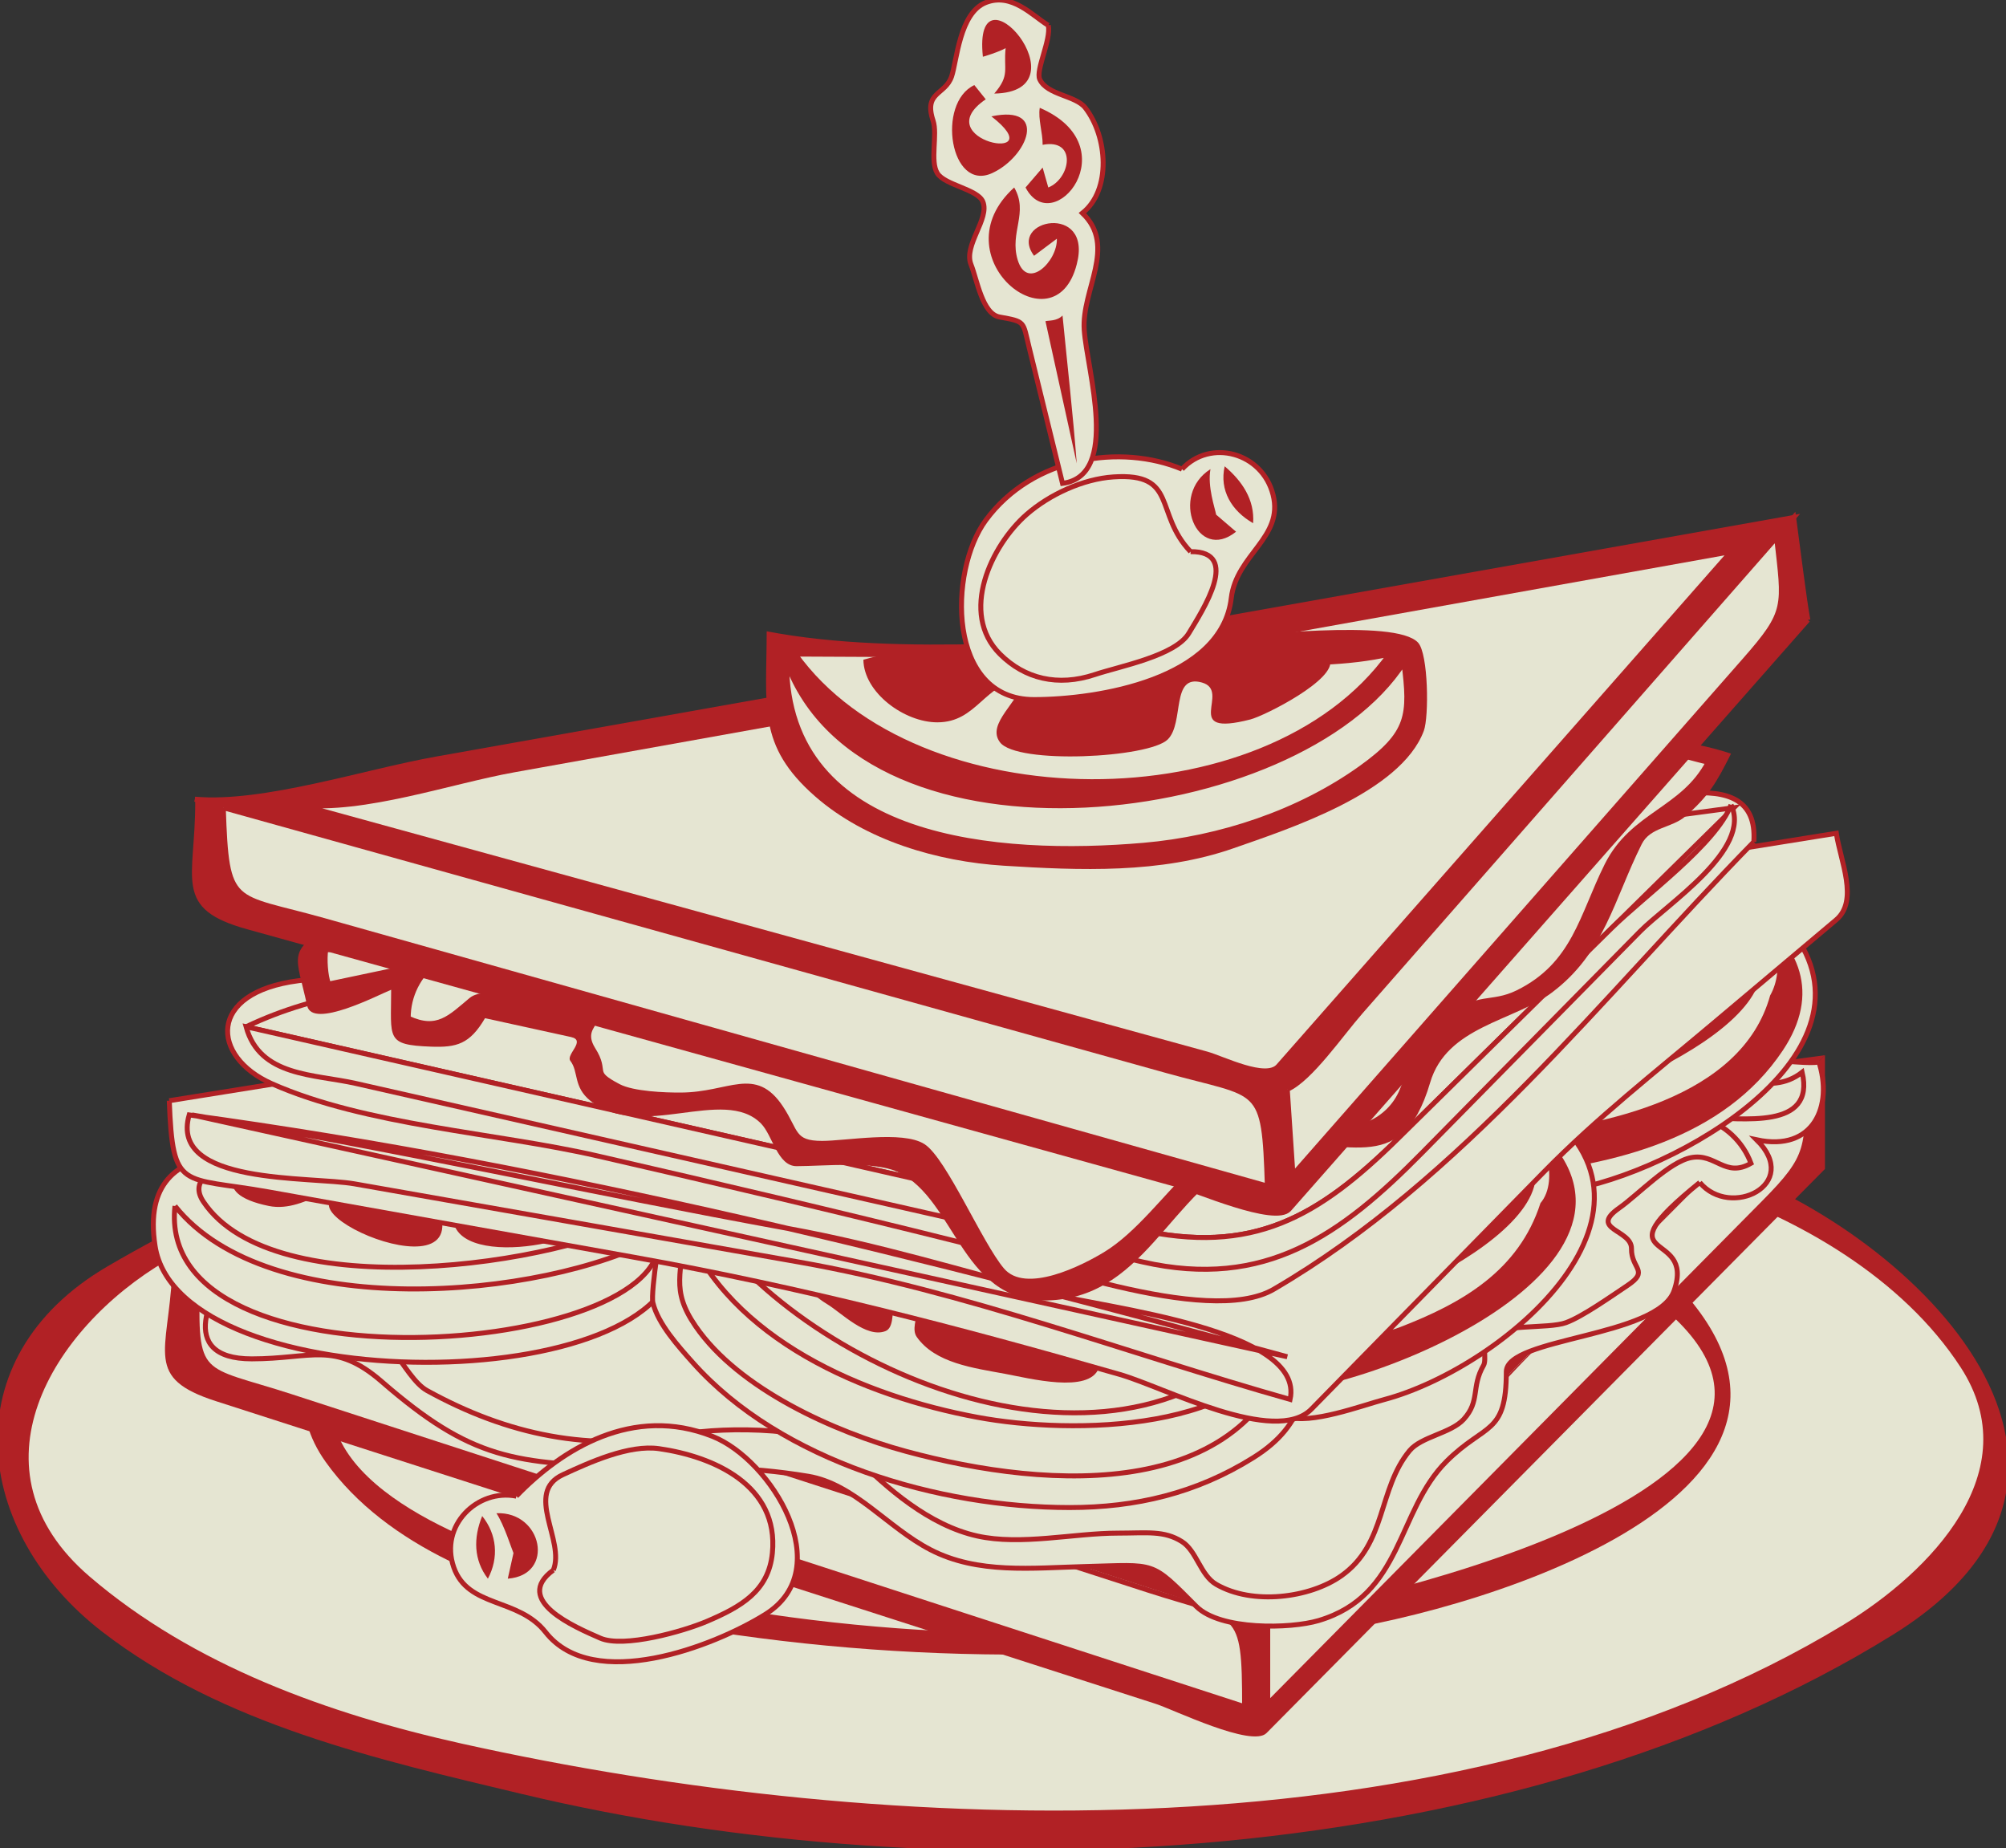 <?xml version="1.0" encoding="UTF-8"?>
<svg width="405.104" height="373.237" xmlns="http://www.w3.org/2000/svg" xmlns:svg="http://www.w3.org/2000/svg">

 <rect width="100%" height="100%" fill="#333333" stroke="none"/>

 <g>
  <title>Layer 1</title>
  <path stroke="#b12125" fill="#b12125" id="path3" d="m201.938,214.229c48.798,1.663 96.207,6.063 142.946,20.892c39.663,12.584 90.662,61.324 37.097,94.581c-76.46,47.47 -190.285,52.691 -276.438,32.095c-29.087,-6.954 -60.334,-13.974 -84.571,-32.668c-25.827,-19.921 -30.347,-54.6 0.923,-72.926c27.14,-15.905 55.476,-26.627 86.396,-32.778c30.477,-6.064 64.656,-2.623 93.647,-9.196"/>
  <path stroke="#b12125" fill="#e5e5d2" id="path5" d="m203.66,217.257c47.8,1.7 93.731,6.744 139.385,21.568c20.345,6.606 41.558,18.913 53.315,37.004c13.944,21.457 -6.199,42.004 -23.811,52.698c-78.25,47.517 -193.241,43.214 -279.387,24.069c-26.848,-5.966 -54.329,-15.797 -75.386,-33.849c-25.349,-21.733 -8,-50.771 15.495,-64.549c51.15,-29.991 112.439,-34.879 170.389,-36.941"/>
  <path fill="#b12125" id="path7" d="m204.81,225.719c40.011,0.935 99.173,1.231 130.608,30.558c46.481,43.364 -34.467,68.754 -68.068,73.421c-49.411,6.862 -97.056,5.996 -145.941,-4.364c-20.189,-4.279 -43.267,-12.788 -55.627,-30.098c-14.422,-20.195 9.37,-40.551 26.704,-48.175c36.168,-15.91 75.315,-18.963 112.324,-21.342"/>
  <path stroke="#b12125" fill="#e5e5d2" id="path9" d="m205.954,230.319c43.676,1.088 96.188,3.896 130.788,33.875c43.481,37.673 -67.273,61.553 -86.551,63.79c-45.05,5.229 -93.32,1.751 -137.005,-10.299c-15.296,-4.22 -50.663,-16.5 -46.387,-37.896c4.637,-23.2 33.414,-32.207 53.261,-38.367c27.412,-8.507 59.351,-10.193 85.894,-11.103"/>
  <path fill="#b12125" id="path11" d="m33.605,256.744c69.029,22.233 138.058,44.467 207.086,66.7c4.306,1.387 12.244,6.409 15.813,2.806c11.79,-11.909 23.58,-23.817 35.369,-35.727c25.557,-25.813 51.112,-51.626 76.668,-77.438c-111.517,14.561 -223.068,32.223 -334.936,43.659"/>
  <path fill="#b12125" id="path13" d="m368.541,236.064c-26.522,26.79 -53.046,53.579 -79.568,80.369c-11.069,11.181 -22.139,22.361 -33.208,33.542c-2.955,2.984 -18.826,-4.76 -22.372,-5.902c-44.915,-14.466 -89.83,-28.933 -134.744,-43.399c-18.356,-5.912 -36.712,-11.824 -55.069,-17.736c-14.511,-4.674 -9.639,-9.742 -8.824,-25.621c68.67,22.055 137.339,44.109 206.009,66.165c4.301,1.381 12.179,6.364 15.739,2.769c11.79,-11.909 23.58,-23.817 35.369,-35.727c25.557,-25.813 51.112,-51.626 76.668,-77.438c0,7.659 0,15.318 0,22.978"/>
  <path fill="#FFFAD9" id="path15" d="m54.863,258.472c61.865,19.488 123.73,38.976 185.595,58.464c4.647,1.463 11.385,5.991 15.116,2.176c10.757,-10.998 21.513,-21.996 32.27,-32.994c22.686,-23.196 45.372,-46.393 68.058,-69.589c-100.236,13.992 -200.472,30.699 -301.039,41.943"/>
  <path stroke="#b12125" fill="#e5e5d2" id="path17" d="m39.928,258.472c-0.687,20.487 0.336,17.531 18.825,23.544c23.933,7.783 47.865,15.565 71.797,23.349c40.264,13.094 80.528,26.188 120.792,39.281c0,-20.389 -0.931,-17.535 -19.35,-23.491c-25.268,-8.172 -50.535,-16.343 -75.802,-24.514c-26.393,-8.535 -52.786,-17.069 -79.178,-25.604c-11.533,-3.73 -27.129,-6.564 -37.084,-12.565"/>
  <path fill="#e5e5d2" id="path19" d="m256.515,325.683c0,5.745 0,11.49 0,17.235c21.103,-21.327 42.205,-42.654 63.307,-63.981c12.037,-12.165 24.074,-24.33 36.111,-36.495c9.242,-9.341 8.586,-10.716 8.586,-24.763c-18.001,18.096 -36.001,36.192 -54.002,54.288c-16.652,16.74 -35.761,41.319 -54.002,53.716"/>
  <path stroke="#b12125" fill="#e5e5d2" id="path21" d="m343.261,238.787c-20.717,16.777 -0.803,9.147 -5.172,21.83c-3.255,9.448 -33.893,9.469 -33.893,16.373c0,12.857 -4.238,10.311 -12.064,18.097c-10.096,10.044 -8.775,27.104 -25.855,32.169c-5.672,1.683 -19.827,2.003 -24.699,-2.869c-9.29,-9.29 -7.917,-8.406 -22.405,-8.043c-10.726,0.269 -21.694,1.559 -31.263,-3.392c-8.69,-4.496 -15.384,-13.287 -24.675,-14.835c-12.739,-2.123 -22.583,-1.761 -34.96,-1.971c-24.521,-0.418 -33.088,-1.455 -51.2,-17.162c-9.51,-8.248 -14.104,-4.577 -26.231,-4.577c-15.571,0 -8.133,-13.966 -3.254,-20.063c3.926,-4.905 22.714,-4.146 28.481,-4.93c25.044,-3.397 50.089,-6.795 75.133,-10.192c53.555,-7.265 107.108,-14.53 160.662,-21.796c11.011,-1.493 22.021,-2.986 33.03,-4.48c1.919,-0.261 22.766,2.535 22.366,1.335c2.992,8.979 -0.968,18.369 -12.512,15.889c9.113,9.031 -5.309,16.023 -11.489,8.617"/>
  <path stroke="#b12125" fill="#e5e5d2" id="path23" d="m343.833,225.719c4.51,1.435 8.108,4.765 9.768,9.195c-5.215,3.019 -7.137,-2.09 -12.062,-1.15c-4.452,0.849 -10.814,7.568 -14.542,10.177c-6.243,4.369 2.533,4.322 2.474,8.208c-0.063,4.119 3.714,4.427 -0.86,7.468c-3.441,2.288 -9.006,6.24 -12.352,7.473c-3.593,1.324 -13.645,0.164 -16.085,2.872c-0.909,1.009 0.091,4.596 -0.572,5.745c-2.557,4.434 -0.629,7.202 -4.022,10.912c-2.575,2.815 -8.572,3.495 -10.918,6.323c-6.415,7.735 -4.613,18.797 -13.784,25.274c-6.367,4.497 -17.951,5.99 -25.28,1.722c-3.181,-1.853 -3.942,-6.745 -6.895,-8.617c-3.628,-2.301 -7.075,-1.723 -12.926,-1.723c-8.948,0 -19.599,2.55 -28.439,0.578c-9.696,-2.163 -18.156,-9.538 -24.956,-16.338c-5.725,-5.725 -26.32,-5.813 -34.276,-4.218c-18.869,3.783 -35.76,0.075 -51.872,-8.814c-4.794,-2.646 -8.772,-14.85 -15.369,-14.167c-8.432,0.872 -19.531,4.872 -25.19,-3.578c15.753,-10.5 30.17,-10.462 49.065,-12.988c37.105,-4.963 74.21,-9.925 111.315,-14.887c35.174,-4.704 70.349,-9.408 105.522,-14.112c9.93,-1.328 19.859,-2.656 29.79,-3.983c7.966,-1.065 15.832,4.725 22.574,-0.562c2.728,11.738 -12.167,9.19 -20.108,9.19"/>
  <path stroke="#b12125" fill="#e5e5d2" id="path25" d="m136.442,252.727c0.312,29.706 -100.294,30.354 -105.131,-1.156c-3.875,-25.248 25.602,-18.162 39.961,-15.799c9.989,1.644 69.362,5.42 65.17,16.955"/>
  <path stroke="#b12125" fill="#e5e5d2" id="path27" d="m35.333,243.532c-4.152,38.413 100.46,30.308 97.665,6.322c-23.688,12.643 -78.84,17.282 -97.665,-6.322"/>
  <path stroke="#b12125" fill="#e5e5d2" id="path29" d="m131.27,245.253c-17.867,10.36 -76.005,18.665 -90.194,-2.583c-5.358,-8.024 14.714,-9.445 18.064,-8.911c24.044,3.831 48.087,7.663 72.13,11.494"/>
  <path fill="#b12125" id="path31" d="m57.163,233.764c-10.148,0.622 -15.355,7.243 -2.873,9.768c7.82,1.581 14.608,-7 21.258,-4.022c0,0.383 0,0.767 0,1.149c-29.261,-0.472 21.962,23.486 12.634,2.295c1.341,-0.19 2.682,-0.382 4.022,-0.572c-5.993,14.724 26.786,9.42 27.575,3.444c0.82,-6.207 -55.881,-11.051 -62.616,-12.062"/>
  <path stroke="#b12125" fill="#e5e5d2" id="path33" d="m265.704,267.089c-1.952,12.492 -1.48,20.315 -12.637,27.288c-11.453,7.159 -23.655,10.054 -37.059,10.054c-26.306,0 -58.289,-9.256 -76.122,-29.303c-2.868,-3.224 -6.998,-7.772 -8.04,-12.067c-0.498,-2.051 1.833,-17.312 2.488,-17.203c12.681,2.095 25.361,4.19 38.042,6.286c21.163,3.497 42.326,6.995 63.489,10.492c8.24,1.362 23.909,5.413 29.839,4.453"/>
  <path stroke="#b12125" fill="#e5e5d2" id="path35" d="m261.682,268.384c-8.004,35.224 -49.599,32.597 -78.707,24.702c-14.354,-3.893 -33.753,-12.521 -42.509,-25.28c-5.175,-7.54 -2.603,-10.642 -2.3,-20.107c9.36,22.896 36.402,34.258 59.172,38.498c19.208,3.577 55.442,3.243 64.344,-17.813"/>
  <path stroke="#b12125" fill="#e5e5d2" id="path37" d="m258.237,266.511c-29.488,37.348 -92.41,12.679 -115.478,-18.957c37.864,0.748 78.821,21.034 115.478,18.957"/>
  <path fill="#b12125" id="path39" d="m165.595,251.571c-14.056,-6.416 -6.451,7.039 1.436,11.781c2.833,1.704 7.91,6.949 11.776,5.454c3.09,-1.194 -0.408,-10.553 4.595,-9.189c5.069,1.382 -0.198,7.593 1.722,10.345c3.706,5.312 11.466,6.285 17.813,7.462c4.938,0.916 17.007,4.047 18.957,-1.145c0.648,-1.727 -4.642,-9.238 -5.173,-11.49c7.382,1.513 8.488,11.49 14.938,11.49c4.918,0 17.811,-1.892 17.811,-8.906c0,-9.317 -74.248,-15.094 -83.875,-15.802"/>
  <path stroke="#b12125" fill="#e5e5d2" id="path41" d="m354.751,180.915c31.292,24.671 -6.523,50.766 -31.812,57.998c-9.493,2.715 -29.74,2.622 -15.773,-10.878c13.199,-12.758 41.051,-31.294 47.585,-47.12"/>
  <path fill="#b12125" id="path43" d="m357.474,201.022c-5.775,20.868 -33.916,26.291 -52.277,28.147c-0.431,1.985 -0.149,6.142 0.572,8.039c20.147,-2.012 42.342,-7.214 54.261,-25.084c7.698,-11.541 3.446,-21.379 -6.578,-28.337c5.385,3.794 7.048,11.913 4.022,17.235"/>
  <path fill="#b12125" id="path45" d="m349.578,186.66c22.967,15.075 -25.687,36.274 -37.342,36.765c11.916,-11.553 28.477,-24.831 37.342,-36.765"/>
  <path stroke="#b12125" fill="#e5e5d2" id="path47" d="m309.363,222.274c32.578,21.42 -5.462,53.849 -29.809,60.347c-4.485,1.196 -15.073,5.163 -19.596,3.42c-4.692,-1.809 -7.855,-7.721 -2.604,-12.86c17.337,-16.97 34.673,-33.938 52.009,-50.907"/>
  <path fill="#b12125" id="path49" d="m311.092,242.954c-4.392,13.652 -15.801,20.22 -28.516,25.107c-9.064,3.484 -30.396,-0.177 -27.212,13.391c24.627,-0.651 89.135,-29.159 51.127,-56.877c5.483,3.26 8.518,13.799 4.601,18.379"/>
  <path fill="#b12125" id="path51" d="m303.619,228.019c24.514,15.211 -27.059,38.468 -39.638,38.492c12.613,-12.072 30.284,-25.849 39.638,-38.492"/>
  <path stroke="#b12125" fill="#e5e5d2" id="path53" d="m34.184,222.274c0.706,18.416 2.418,15.265 20.041,18.415c24.617,4.4 49.233,8.802 73.85,13.202c33.674,6.021 65.067,14.174 98.013,23.646c8.976,2.58 31.424,14.487 38.745,7.019c15.671,-15.986 31.341,-31.972 47.011,-47.958c10.579,-10.791 22.445,-20.097 34.004,-29.83c8.315,-7.002 16.63,-14.003 24.944,-21.005c4.625,-3.895 0.867,-11.943 0.045,-17.493c-112.219,18.001 -224.436,36.002 -336.653,54.004"/>
  <path fill="#e5e5d2" id="path55" d="m38.206,233.192c63.466,11.167 125.163,22.372 187.119,39.284c5.233,1.428 32.854,12.521 36.061,9.248c14.063,-14.357 28.125,-28.715 42.188,-43.073c9.148,-9.34 18.459,-17.658 28.441,-26.138c8.378,-7.116 41.303,-25.667 35.949,-39.071c-24.986,21.567 -50.486,42.452 -73.535,66.067c-11.161,11.435 -22.577,22.638 -33.895,33.897c-3.744,3.726 -36.59,-8.99 -42.348,-10.56c-58.717,-16.001 -119.584,-29.439 -179.98,-37.7c0,2.414 -0.604,5.723 0,8.046"/>
  <path stroke-opacity="0" stroke="#000000" fill="#e5e5d2" id="path57" d="m366.392,172.297c-54.674,8.904 -109.347,17.807 -164.021,26.711c-37.588,6.121 -75.176,12.242 -112.764,18.363c-15.672,2.553 -36.313,9.411 -51.829,7.775c61.377,10.197 122.587,22.216 182.543,38.555c5.532,1.507 35.635,13.266 39.213,9.705c11.659,-11.6 23.808,-22.974 34.972,-35.064c9.679,-10.481 20.281,-19.863 31.07,-29.176c9.797,-8.456 37.814,-25.385 40.816,-36.869"/>
  <path stroke="#b12125" fill="#e5e5d2" id="path59" d="m38.778,225.147c40.397,6.711 80.361,15.65 120.644,22.979c17.952,3.266 35.134,8.545 52.799,13.149c11.093,2.893 51.415,7.183 48.31,21.32c-32.744,-9.246 -65.793,-21.862 -99.207,-27.742c-29.9,-5.261 -59.801,-10.521 -89.701,-15.782c-8.947,-1.574 -37.532,0.305 -33.417,-13.925c74.964,10.253 148.931,28.902 221.753,48.832c-73.727,-16.276 -147.454,-32.554 -221.181,-48.831"/>
  <path stroke="#b12125" fill="#e5e5d2" id="path61" d="m354.179,169.997c1.19,-17.45 -24.585,-6.809 -35.685,-5.373c-32.343,4.186 -64.686,8.372 -97.028,12.558c-53.739,6.955 -107.478,13.91 -161.217,20.865c-18.519,2.396 -17.626,15.34 -5.386,20.782c18.978,8.438 45.391,9.919 65.706,14.578c24.396,5.594 48.747,11.305 73.029,17.374c13.871,3.468 50.261,17.37 63.626,9.57c38.021,-22.185 66.297,-59.012 96.955,-90.354"/>
  <path stroke="#b12125" fill="#e5e5d2" id="path63" d="m49.696,207.339c59.951,13.634 119.902,27.268 179.853,40.9c23.394,5.32 36.642,-2.426 52.863,-18.405c22.582,-22.244 45.163,-44.488 67.744,-66.732c-51.008,6.808 -102.015,13.616 -153.022,20.424c-33.774,4.508 -67.548,9.016 -101.323,13.523c-16.688,2.228 -30.993,3.088 -46.115,10.29"/>
  <path stroke="#b12125" fill="#e5e5d2" id="path65" d="m349.578,162.524c4.331,8.98 -12.979,20.091 -18.36,25.556c-14.662,14.888 -29.325,29.774 -43.987,44.662c-16.427,16.68 -31.729,27.711 -56.442,22.104c-34.632,-7.856 -69.263,-15.713 -103.894,-23.568c-18.334,-4.159 -36.668,-8.318 -55.003,-12.478c-8.465,-1.921 -19.437,-1.348 -22.195,-11.461c59.951,13.634 119.902,27.268 179.853,40.9c23.394,5.32 36.642,-2.426 52.863,-18.405c14.34,-14.126 28.68,-28.251 43.02,-42.377c6.756,-6.657 21.101,-16.962 24.145,-24.933"/>
  <path fill="#b12125" id="path67" d="m97.95,205.612c5.789,1.269 11.578,2.536 17.366,3.805c3.138,0.687 -1.101,3.553 -0.131,4.813c1.702,2.213 0.544,5.257 4.022,8.045c10.255,8.221 26.886,-3.028 34.47,4.598c2.356,2.37 3.326,8.62 7.181,8.62c5.362,0 15.608,-1.068 20.394,1.145c12.182,5.635 12.825,27.787 32.176,25.853c19.872,-1.987 24.196,-25.993 43.087,-30.447c14.466,-3.411 26.325,6.888 32.293,-13.413c3.345,-11.377 16.85,-12.38 24.578,-18.185c10.646,-7.994 12.517,-18.707 18.15,-29.981c1.736,-3.474 6.081,-3.233 8.853,-5.639c4.595,-3.987 6.242,-6.741 9.189,-12.634c-18.422,-6.152 -36.163,-1.115 -55.41,1.212c-40.026,4.838 -80.052,9.676 -120.078,14.515c-30.164,3.646 -60.327,7.292 -90.491,10.939c-8.116,0.981 -9.547,3.642 -16.871,8.033c-8.878,5.324 -6.9,6.066 -4.697,16.204c1.04,4.786 14.44,-2.216 16.962,-3.226c0,9.896 -1.184,11.138 8.045,11.489c5.202,0.196 7.841,-0.521 10.912,-5.746"/>
  <path stroke="#b12125" fill="#e5e5d2" id="path69" d="m336.366,152.19c2.785,-0.041 5.87,1.169 8.617,1.717c-5.063,9.672 -15.28,10.46 -20.449,20.792c-5.106,10.21 -6.525,20.08 -18.043,25.746c-5.315,2.615 -8.511,0.347 -12.74,5c-4.467,4.913 -8.141,8.409 -10.523,14.533c-2.711,6.969 -10.641,9.615 -18.099,7.756c-20.112,-5.016 -28.555,17.438 -41.939,25.566c-4.185,2.541 -16.081,8.756 -20.831,3.165c-4.402,-5.182 -11.668,-22.259 -15.934,-25.001c-4.144,-2.664 -15.566,-0.572 -20.394,-0.572c-6.03,0 -5.165,-2.418 -8.334,-7.181c-5.298,-7.961 -10.258,-2.667 -20.104,-2.581c-3.292,0.029 -9.771,-0.232 -12.64,-1.728c-5.828,-3.038 -2.161,-2.706 -5.173,-7.468c-4.03,-6.372 7.691,-5.947 -8.814,-8.57c-3.575,-0.567 -12.825,-3.936 -15.815,-1.444c-4.26,3.55 -6.813,6.436 -12.713,3.692c-0.025,-4.553 2.117,-8.739 5.745,-11.49c-7.276,1.533 -14.553,3.067 -21.83,4.601c-0.65,-1.707 -0.855,-5.085 -0.572,-6.896c6.306,-0.352 9.351,-7.495 15.367,-8.233c7.11,-0.873 14.221,-1.746 21.332,-2.619c30.093,-3.694 60.185,-7.389 90.278,-11.083c47.037,-5.775 98.807,-10.33 143.608,-17.702"/>
  <path stroke="#b12125" fill="#b12125" id="path71" d="m39.351,161.38c68.198,19.151 136.397,38.302 204.595,57.453c4.483,1.259 12.538,6.011 15.979,2.093c10.52,-11.972 21.039,-23.944 31.559,-35.917c23.578,-26.835 47.157,-53.67 70.735,-80.506c-53.812,9.575 -107.623,19.15 -161.434,28.725c-37.542,6.68 -75.084,13.36 -112.627,20.041c-14.55,2.587 -34.984,9.355 -48.807,8.111"/>
  <path stroke="#b12125" fill="#b12125" id="path73" d="m365.091,125.182c-24.315,27.62 -48.63,55.24 -72.945,82.859c-10.605,12.047 -21.211,24.095 -31.816,36.142c-2.787,3.166 -19.083,-3.963 -22.683,-4.962c-45.23,-12.55 -90.461,-25.101 -135.691,-37.65c-17.294,-4.799 -34.589,-9.598 -51.884,-14.396c-14.697,-4.078 -10.143,-9.288 -10.143,-25.222c67.9,18.939 135.8,37.879 203.7,56.819c4.514,1.259 12.826,6.104 16.297,2.154c10.52,-11.972 21.039,-23.944 31.559,-35.917c23.578,-26.835 47.157,-53.67 70.735,-80.506c0.842,6.24 2.104,16.543 2.871,20.679"/>
  <path stroke="#b12125" fill="#e5e5d2" id="path75" d="m60.608,162.524c61.03,16.775 122.061,33.55 183.09,50.325c3.219,0.885 11.938,5.329 14.471,2.449c9.742,-11.072 19.483,-22.146 29.225,-33.218c20.729,-23.561 41.456,-47.122 62.185,-70.683c-48.794,8.748 -97.587,17.496 -146.381,26.244c-33.127,5.939 -66.255,11.878 -99.383,17.818c-12.921,2.317 -30.452,8.498 -43.207,7.065"/>
  <path stroke="#b12125" fill="#e5e5d2" id="path77" d="m45.095,163.102c0.686,20.452 1.592,17.52 20.308,22.787c24.214,6.815 48.429,13.629 72.644,20.444c39.296,11.059 78.593,22.118 117.89,33.177c-0.672,-20.899 -1.255,-17.998 -20.303,-23.307c-24.215,-6.748 -48.43,-13.497 -72.646,-20.245c-39.298,-10.952 -78.595,-21.904 -117.893,-32.856"/>
  <path stroke="#b12125" fill="#e5e5d2" id="path79" d="m259.959,219.974c0.384,5.745 0.767,11.489 1.15,17.234c18.992,-21.627 37.985,-43.254 56.978,-64.88c11.405,-12.987 22.811,-25.974 34.217,-38.961c8.772,-9.99 8.033,-10.763 6.47,-24.842c-16.374,18.671 -32.747,37.342 -49.121,56.013c-11.62,13.251 -23.24,26.501 -34.861,39.752c-4.08,4.652 -10.188,13.606 -14.833,15.684"/>
  <path fill="#b12125" id="path81" d="m154.828,127.482c0,15.102 -1.978,23.033 9.768,33.326c10.227,8.961 24.771,13.177 38.113,14.012c15.309,0.958 31.634,1.645 46.384,-3.519c11.152,-3.905 33.774,-11.213 38.441,-23.711c1.057,-2.83 0.926,-15.521 -1.15,-17.807c-4.56,-5.019 -34.486,-1.15 -41.915,-1.15c-28.342,-0.001 -62.173,4.114 -89.641,-1.151"/>
  <path stroke="#b12125" fill="#e5e5d2" id="path83" d="m158.85,133.799c0,36.346 43.099,39.419 72.161,36.89c15.292,-1.331 31.294,-6.584 43.883,-15.626c9.745,-7 9.954,-10.64 8.618,-21.263c-21.364,33.248 -108.657,43.509 -124.662,-0.001"/>
  <path stroke="#b12125" fill="#e5e5d2" id="path85" d="m280.639,132.083c-24.871,34.741 -95.775,33.976 -120.066,0c20.743,0.099 41.486,0.198 62.229,0.296c17.774,0.085 41.295,3.519 57.837,-0.296"/>
  <path fill="#b12125" id="path87" d="m174.357,133.227c0.094,6.69 8.338,12.656 14.94,12.64c8.055,-0.019 9.25,-7.738 17.807,-9.195c-1.19,5.083 -8.009,9.417 -5.167,13.218c3.388,4.531 30.137,3.181 33.895,-0.575c3.384,-3.382 0.563,-13.272 6.893,-11.487c6.106,1.722 -4.501,11.112 9.768,7.461c2.962,-0.758 17.462,-8.098 16.085,-12.062c-1.235,-3.557 -28.856,-1.145 -32.644,-1.145c-18.651,0.001 -45.56,-3.602 -61.577,1.145"/>
  <path stroke="#b12125" fill="#e5e5d2" id="path95" d="m104.273,302.131c-7.851,-1.551 -15.574,5.94 -12.64,14.362c2.874,8.249 13.029,6.084 18.542,13.105c9.632,12.266 33.979,2.898 44.366,-3.591c14.798,-9.245 1.219,-31.207 -10.631,-35.939c-16.105,-6.431 -30.478,2.584 -39.637,12.063"/>
  <path fill="#b12125" id="path97" d="m97.378,306.148c2.989,3.727 3.388,8.424 1.15,12.646c-2.877,-3.743 -2.958,-8.229 -1.15,-12.646"/>
  <path stroke-opacity="0" stroke="#000000" fill="#b12125" id="path99" d="m103.695,313.622c-0.383,1.724 -0.767,3.448 -1.15,5.172c9.627,-0.72 7.005,-13.617 -2.294,-13.218c1.56,2.336 3.118,7.357 3.444,8.046"/>
  <path stroke="#b12125" fill="#e5e5d2" id="path101" d="m111.74,317.066c-8.345,6.084 4.412,11.521 9.476,13.734c4.706,2.058 16.784,-1.356 21.543,-3.389c6.835,-2.919 12.456,-6.067 13.218,-13.79c1.349,-13.68 -11.851,-19.504 -22.875,-21.079c-6.053,-0.864 -13.979,2.732 -19.426,5.249c-7.896,3.649 0.531,13.337 -1.936,19.275"/>
  <path stroke="#b12125" fill="#e5e5d2" id="path105" d="m238.702,94.74c5.67,-6.181 16.206,-3.423 18.385,5.167c2.2,8.674 -7.397,12.043 -8.438,20.877c-1.936,16.435 -26.904,20.488 -39.839,20.488c-17.642,0 -17.259,-25.98 -9.746,-36.198c9.528,-12.955 27.359,-15.465 39.638,-10.334"/>
  <path fill="#b12125" id="path107" d="m247.319,94.163c-1.098,4.848 1.396,9.005 5.745,11.49c0.337,-4.768 -2.252,-8.538 -5.745,-11.49"/>
  <path fill="#b12125" id="path109" d="m245.597,103.93c1.341,1.148 2.682,2.296 4.022,3.444c-7.946,6.355 -13.43,-7.439 -5.173,-12.634c-0.627,3.531 0.891,7.787 1.151,9.19"/>
  <path stroke="#b12125" fill="#e5e5d2" id="path111" d="m240.424,111.397c10.301,-0.119 2.434,11.845 -0.337,16.466c-2.749,4.583 -13.856,6.646 -18.996,8.359c-7.479,2.493 -14.177,0.834 -19.156,-4.144c-8.271,-8.268 -1.75,-21.949 5.384,-28.19c4.594,-4.02 11.386,-7.173 17.533,-7.581c13.084,-0.867 8.17,7.341 15.572,15.09"/>
  <path stroke="#b12125" fill="#e5e5d2" id="path115" d="m211.699,5.116c0.615,2.893 -2.599,9.035 -1.723,10.912c1.487,3.187 7.246,3.229 9.195,5.745c4.497,5.802 5.301,16.575 -0.577,21.263c7.04,6.708 -0.203,15.44 0.359,23.586c0.564,8.179 7.326,29.425 -4.382,30.991c-2.262,-9.212 -4.522,-18.423 -6.784,-27.635c-1.257,-5.122 -0.663,-5.01 -5.939,-5.965c-3.481,-0.63 -4.53,-7.525 -5.756,-10.592c-1.552,-3.881 3.808,-9.233 2.395,-12.685c-1.042,-2.546 -7.674,-3.323 -9.19,-5.745c-1.544,-2.468 0.076,-7.8 -0.864,-10.629c-1.939,-5.837 2.45,-5.148 3.736,-8.906c1.066,-3.116 1.587,-12.826 6.895,-14.935c5.29,-2.102 9.487,2.712 12.635,4.595"/>
  <path fill="#b12125" id="path117" d="m211.127,64.86c2.105,9.575 4.212,19.15 6.317,28.725c-0.762,-9.965 -1.896,-19.919 -2.872,-29.869c-1.17,1.186 -2.832,0.962 -3.445,1.144"/>
  <path fill="#b12125" id="path119" d="m198.487,11.438c-2.106,-20.144 21.207,7.103 2.3,7.461c3.231,-3.771 1.839,-4.81 2.295,-9.189c-1.008,0.659 -4.841,1.885 -4.595,1.728"/>
  <path fill="#b12125" id="path121" d="m196.765,17.183c-7.692,3.595 -4.891,21.732 3.647,17.752c7.217,-3.364 11.297,-13.863 -0.202,-11.435c12.808,9.941 -13.35,4.858 -1.145,-3.445c-0.767,-0.957 -1.534,-1.914 -2.3,-2.872"/>
  <path fill="#b12125" id="path123" d="m209.977,21.772c18.048,7.781 2.689,26.721 -2.872,16.09c1.15,-1.341 2.3,-2.682 3.45,-4.022c0.382,1.341 0.763,2.682 1.145,4.022c4.543,-1.83 5.82,-9.959 -1.145,-8.617c0.034,-2.481 -0.951,-5.169 -0.578,-7.473"/>
  <path fill="#b12125" id="path125" d="m217.444,53.37c3.3,-12.509 -14.109,-9.075 -8.617,-1.716c1.533,-1.15 3.067,-2.3 4.601,-3.451c0.169,4.549 -6.009,10.632 -7.92,4.256c-1.667,-5.561 2.265,-9.511 -0.698,-14.596c-15.373,13.923 8.186,32.973 12.634,15.507"/>
 </g>
</svg>